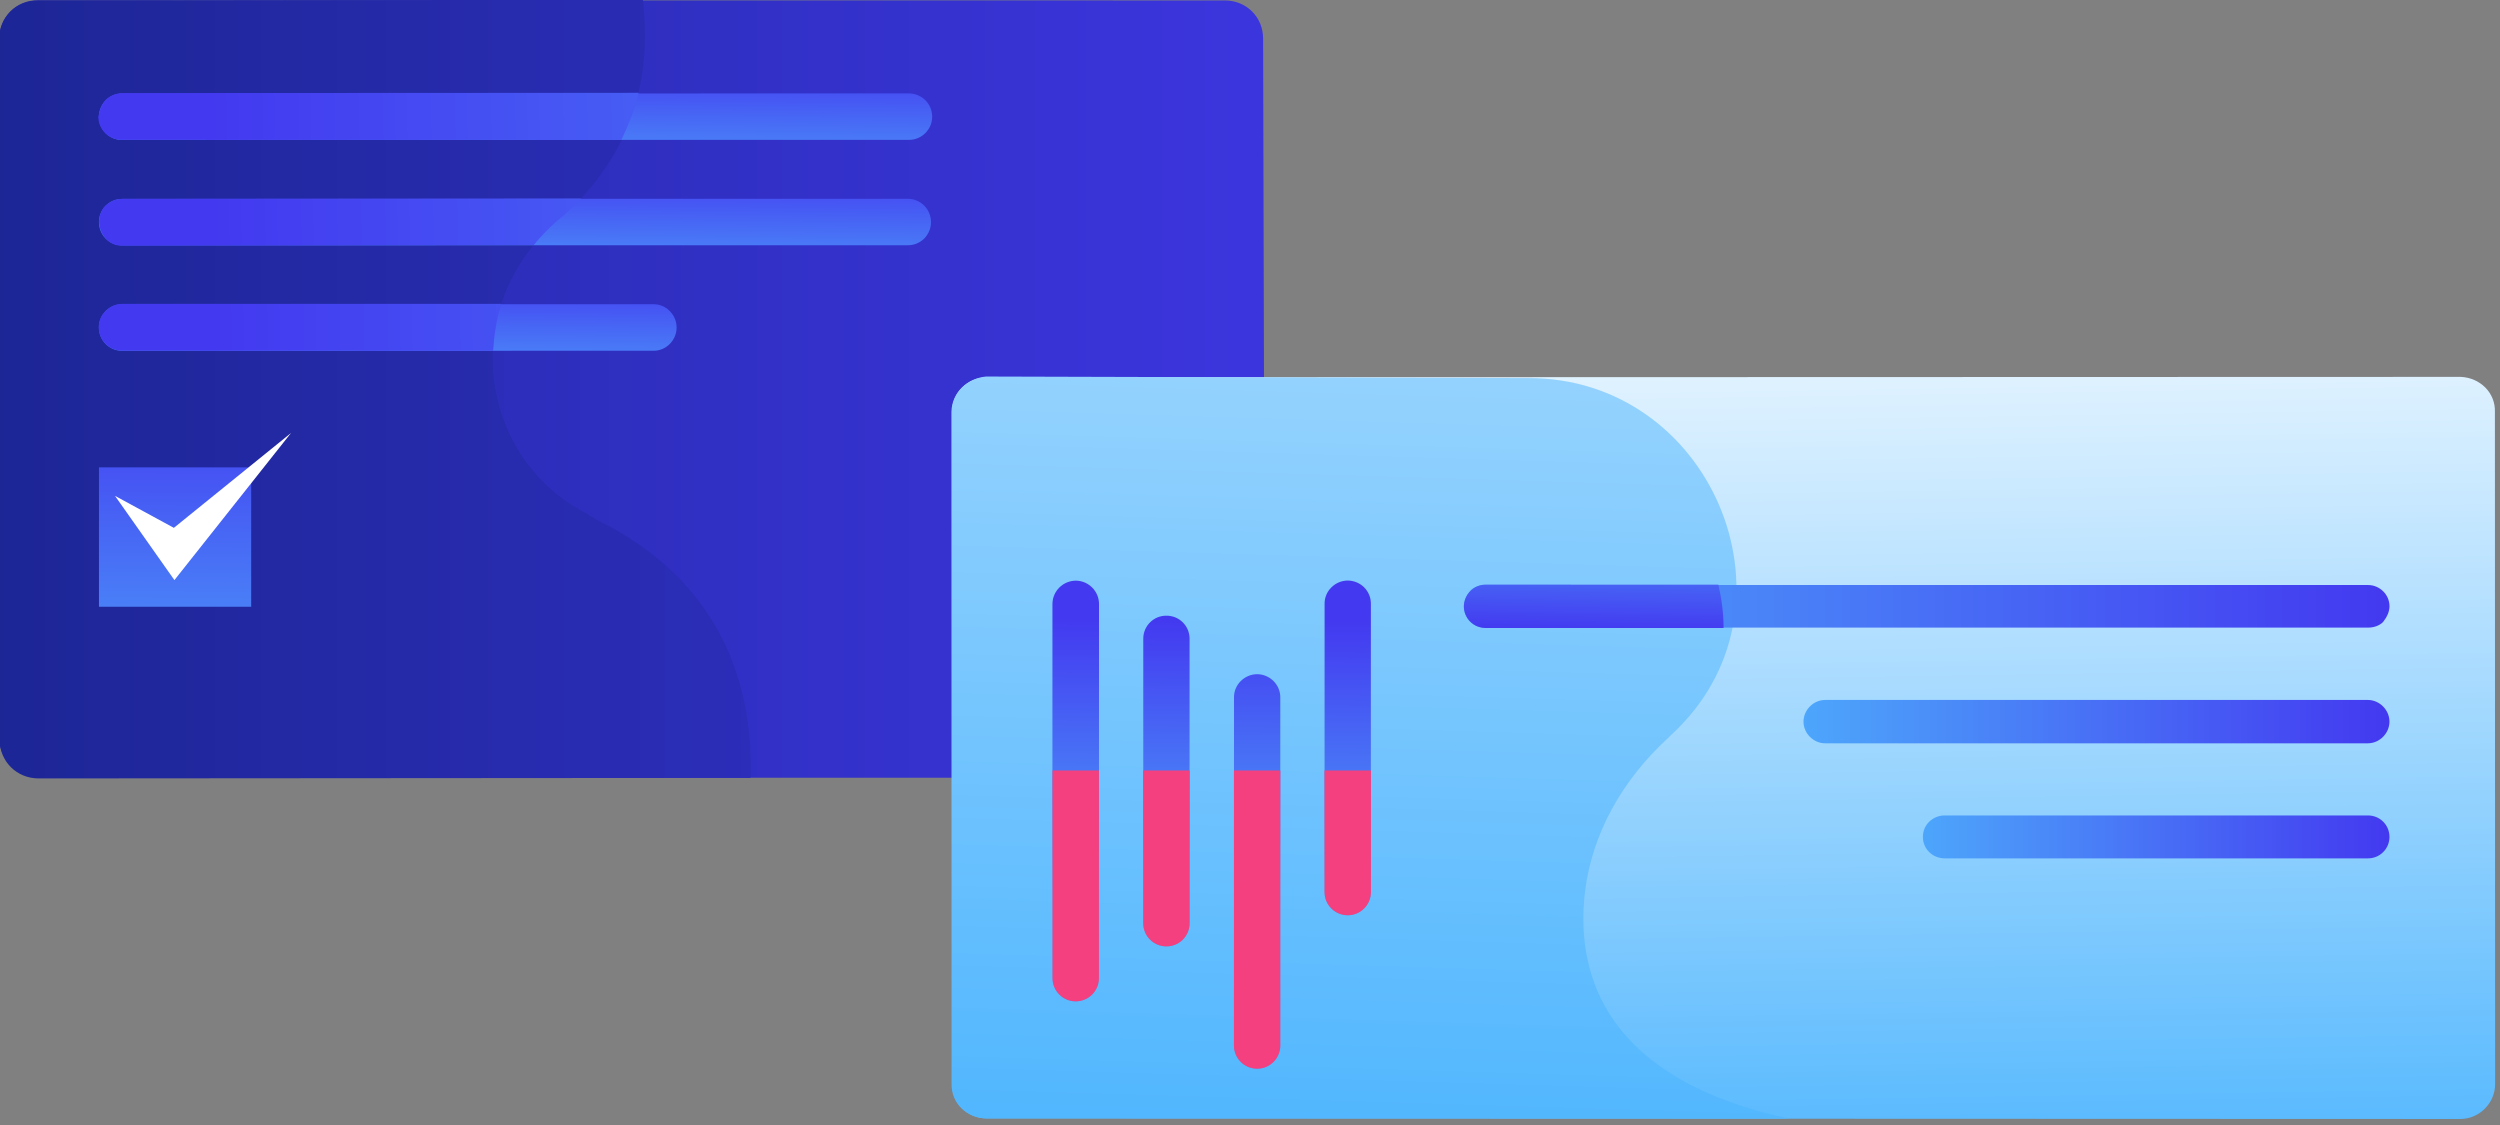 <?xml version="1.0" encoding="UTF-8" standalone="no"?> <svg xmlns="http://www.w3.org/2000/svg" xmlns:xlink="http://www.w3.org/1999/xlink" xmlns:serif="http://www.serif.com/" width="100%" height="100%" viewBox="0 0 320 144" version="1.1" xml:space="preserve" style="fill-rule:evenodd;clip-rule:evenodd;stroke-linejoin:round;stroke-miterlimit:2;"><rect x="0" y="0" width="320" height="144" fill="#808080" stroke="none"/> <g transform="matrix(1,0,0,1,0,-71.606)"> <g id="Layer-1" serif:id="Layer 1" transform="matrix(1,0,0,1,-13.755,-14.773)"> <g transform="matrix(305.202,1.269,1.269,-305.202,-83.566,135.434)"> <path d="M0.334,0.162C0.325,0.162 0.318,0.155 0.318,0.146L0.319,-0.148C0.32,-0.157 0.327,-0.164 0.336,-0.164L0.833,-0.162C0.842,-0.162 0.85,-0.155 0.85,-0.146L0.848,0.148C0.848,0.157 0.841,0.164 0.832,0.164L0.334,0.162Z" style="fill:url(#_Linear1);fill-rule:nonzero;"></path> </g> <g transform="matrix(312.118,0.84,0.84,-312.118,-50.475,135.892)"> <path d="M0.221,0.159C0.212,0.159 0.205,0.152 0.205,0.143L0.206,-0.144C0.206,-0.153 0.213,-0.16 0.222,-0.16L0.514,-0.159C0.515,-0.127 0.506,-0.08 0.45,-0.053C0.449,-0.052 0.448,-0.052 0.447,-0.051C0.401,-0.028 0.394,0.035 0.434,0.069C0.469,0.099 0.472,0.134 0.469,0.16L0.221,0.159Z" style="fill:url(#_Linear2);fill-rule:nonzero;"></path> </g> <g transform="matrix(0.982,127.154,127.154,-0.982,233.829,111.446)"> <path d="M0.177,-0.739C0.177,-0.758 0.192,-0.774 0.212,-0.774L0.888,-0.779C0.907,-0.78 0.923,-0.764 0.923,-0.745L0.935,0.739C0.935,0.758 0.919,0.774 0.9,0.774L0.224,0.779C0.204,0.78 0.189,0.764 0.188,0.745L0.177,-0.739Z" style="fill:url(#_Linear3);fill-rule:nonzero;"></path> </g> <g transform="matrix(-4.511,255.874,255.874,4.511,193.936,-22.909)"> <path d="M0.619,-0.2C0.62,-0.209 0.627,-0.217 0.637,-0.217L0.973,-0.211C0.983,-0.211 0.99,-0.203 0.99,-0.193L0.983,0.208C0.965,0.117 0.914,0.1 0.872,0.104C0.842,0.107 0.815,0.122 0.794,0.144C0.792,0.146 0.791,0.147 0.789,0.149C0.724,0.212 0.613,0.162 0.615,0.071L0.619,-0.2Z" style="fill:url(#_Linear4);fill-rule:nonzero;"></path> </g> <g transform="matrix(118.477,0,0,-118.477,201.134,163.988)"> <path d="M0.023,0.023C0.017,0.023 0.011,0.021 0.007,0.017C0.003,0.012 -0,0.006 -0,-0C-0,-0.013 0.01,-0.023 0.023,-0.023L0.977,-0.023C0.983,-0.023 0.989,-0.021 0.993,-0.017C0.997,-0.012 1,-0.006 1,-0C1,0.013 0.989,0.023 0.977,0.023L0.023,0.023Z" style="fill:url(#_Linear5);fill-rule:nonzero;"></path> </g> <g transform="matrix(-0.285,16.18,16.18,0.285,217.994,150.986)"> <path d="M0.647,-0.859C0.648,-0.906 0.668,-0.949 0.7,-0.979C0.732,-1.01 0.775,-1.028 0.822,-1.028C0.916,-1.026 0.992,-0.948 0.99,-0.853L0.957,1.029C0.841,1.027 0.727,1.01 0.615,0.982L0.647,-0.859Z" style="fill:url(#_Linear6);fill-rule:nonzero;"></path> </g> <g transform="matrix(75.003,0,0,-75.003,244.602,178.748)"> <path d="M0.037,0.037C0.017,0.037 -0,0.02 -0,-0C-0,-0.02 0.017,-0.037 0.037,-0.037L0.963,-0.037C0.983,-0.037 1,-0.02 1,-0C1,0.02 0.983,0.037 0.963,0.037L0.037,0.037Z" style="fill:url(#_Linear7);fill-rule:nonzero;"></path> </g> <g transform="matrix(59.724,0,0,-59.724,259.882,193.503)"> <path d="M0.047,0.046C0.021,0.046 0,0.026 0,0C0,-0.026 0.021,-0.046 0.047,-0.046L0.954,-0.046C0.979,-0.046 1,-0.026 1,0C1,0.026 0.979,0.046 0.954,0.046L0.047,0.046Z" style="fill:url(#_Linear8);fill-rule:nonzero;"></path> </g> <g transform="matrix(0.342,-35.267,-35.267,-0.342,186.079,201.106)"> <path d="M1.061,0.089L0.015,0.079C-0.032,0.079 -0.069,0.041 -0.069,-0.006C-0.068,-0.052 -0.03,-0.09 0.016,-0.089L1.062,-0.079C1.109,-0.079 1.146,-0.041 1.146,0.006C1.145,0.052 1.107,0.09 1.061,0.089Z" style="fill:url(#_Linear9);fill-rule:nonzero;"></path> </g> <g transform="matrix(0.342,-35.267,-35.267,-0.342,151.318,200.768)"> <path d="M1.051,0.091L-0.307,0.078C-0.354,0.077 -0.391,0.039 -0.391,-0.007C-0.39,-0.054 -0.352,-0.091 -0.306,-0.091L1.053,-0.078C1.099,-0.077 1.136,-0.039 1.136,0.007C1.135,0.054 1.097,0.091 1.051,0.091Z" style="fill:url(#_Linear10);fill-rule:nonzero;"></path> </g> <g transform="matrix(0.342,-35.267,-35.267,-0.342,162.916,200.881)"> <path d="M0.927,0.089L-0.105,0.079C-0.151,0.079 -0.189,0.041 -0.188,-0.006C-0.188,-0.052 -0.15,-0.09 -0.103,-0.089L0.929,-0.079C0.975,-0.079 1.013,-0.041 1.012,0.006C1.012,0.052 0.974,0.09 0.927,0.089Z" style="fill:url(#_Linear11);fill-rule:nonzero;"></path> </g> <g transform="matrix(0.342,-35.267,-35.267,-0.342,174.637,200.995)"> <path d="M0.718,0.09L-0.546,0.078C-0.592,0.078 -0.629,0.04 -0.629,-0.007C-0.628,-0.053 -0.59,-0.091 -0.544,-0.09L0.719,-0.078C0.766,-0.078 0.803,-0.039 0.803,0.007C0.802,0.053 0.764,0.091 0.718,0.09Z" style="fill:url(#_Linear12);fill-rule:nonzero;"></path> </g> <g transform="matrix(2.344,0,0,2.344,148.477,214.553)"> <path d="M0,-12.609L2.533,-12.609L2.533,-1.267C2.533,-0.567 1.966,0 1.267,0C0.567,0 0,-0.567 0,-1.267L0,-12.609Z" style="fill:rgb(244,64,126);fill-rule:nonzero;"></path> </g> <g transform="matrix(2.344,0,0,2.344,160.087,207.519)"> <path d="M0,-9.608L2.533,-9.608L2.533,-1.266C2.533,-0.566 1.966,0 1.267,0C0.567,0 0,-0.566 0,-1.266L0,-9.608Z" style="fill:rgb(244,64,126);fill-rule:nonzero;"></path> </g> <g transform="matrix(2.344,0,0,2.344,171.698,223.177)"> <path d="M0,-16.288L2.533,-16.288L2.533,-1.267C2.533,-0.567 1.966,0 1.267,0C0.567,0 0,-0.567 0,-1.267L0,-16.288Z" style="fill:rgb(244,64,126);fill-rule:nonzero;"></path> </g> <g transform="matrix(2.344,0,0,2.344,189.234,203.534)"> <path d="M0,-7.908L0,-1.267C0,-0.568 -0.567,0 -1.267,0C-1.966,0 -2.533,-0.568 -2.533,-1.267L-2.533,-7.908L0,-7.908Z" style="fill:rgb(244,64,126);fill-rule:nonzero;"></path> </g> <g transform="matrix(0.165,-17.037,-17.037,-0.165,79.648,110.949)"> <path d="M0.711,2.957C0.711,3.006 0.691,3.049 0.659,3.08C0.627,3.111 0.584,3.13 0.535,3.13C0.439,3.129 0.361,3.05 0.362,2.954L0.42,-2.957C0.42,-3.005 0.44,-3.048 0.472,-3.08C0.504,-3.111 0.548,-3.131 0.596,-3.13C0.693,-3.129 0.77,-3.05 0.769,-2.953L0.711,2.957Z" style="fill:url(#_Linear13);fill-rule:nonzero;"></path> </g> <g transform="matrix(0.165,-17.034,-17.034,-0.165,79.575,124.436)"> <path d="M0.711,2.953C0.711,3.002 0.691,3.045 0.659,3.076C0.627,3.107 0.583,3.127 0.535,3.126C0.438,3.125 0.361,3.047 0.362,2.95L0.42,-2.953C0.42,-3.002 0.44,-3.045 0.472,-3.077C0.504,-3.107 0.547,-3.127 0.596,-3.126C0.692,-3.125 0.77,-3.047 0.769,-2.95L0.711,2.953Z" style="fill:url(#_Linear14);fill-rule:nonzero;"></path> </g> <g transform="matrix(0.158,-16.286,-16.286,-0.158,63.297,137.508)"> <path d="M0.728,2.089C0.728,2.14 0.707,2.185 0.674,2.218C0.64,2.25 0.594,2.271 0.544,2.27C0.442,2.269 0.361,2.187 0.362,2.086L0.403,-2.089C0.403,-2.14 0.424,-2.185 0.458,-2.218C0.491,-2.25 0.537,-2.271 0.588,-2.27C0.688,-2.269 0.77,-2.186 0.769,-2.086L0.728,2.089Z" style="fill:url(#_Linear15);fill-rule:nonzero;"></path> </g> <g transform="matrix(-166.334,3.432,3.432,166.334,207.542,125.094)"> <path d="M1.071,-0.021C1.076,-0.021 1.08,-0.019 1.083,-0.016C1.087,-0.013 1.089,-0.008 1.089,-0.003C1.089,0.007 1.081,0.015 1.071,0.015L0.786,0.021C0.785,0.009 0.783,-0.003 0.779,-0.015L1.071,-0.021Z" style="fill:url(#_Linear16);fill-rule:nonzero;"></path> </g> <g transform="matrix(-166.334,3.432,3.432,166.334,207.264,111.659)"> <path d="M1.069,-0.021C1.074,-0.021 1.078,-0.019 1.082,-0.016C1.085,-0.013 1.087,-0.008 1.087,-0.004C1.087,0.006 1.08,0.015 1.07,0.015L0.753,0.021C0.748,0.015 0.742,0.009 0.735,0.003C0.728,-0.002 0.722,-0.008 0.716,-0.014L1.069,-0.021Z" style="fill:url(#_Linear17);fill-rule:nonzero;"></path> </g> <g transform="matrix(-166.334,3.432,3.432,166.334,206.989,98.29)"> <path d="M1.067,-0.022C1.072,-0.022 1.077,-0.02 1.08,-0.017C1.083,-0.014 1.085,-0.009 1.086,-0.004C1.086,0.006 1.078,0.014 1.068,0.014L0.684,0.022C0.678,0.01 0.673,-0.002 0.67,-0.014L1.067,-0.022Z" style="fill:url(#_Linear18);fill-rule:nonzero;"></path> </g> <g transform="matrix(44.383,6.38247e-14,6.38247e-14,-44.383,11.066,155.122)"> <rect x="0.346" y="-0.201" width="0.439" height="0.402" style="fill:url(#_Linear19);"></rect> </g> <g transform="matrix(1.456,-1.837,-1.837,-1.456,44.846,159.935)"> <path d="M-2.556,2.746L7.696,2.746L-0.338,4.542L-0.966,8.146L-2.556,2.746Z" style="fill:white;fill-rule:nonzero;"></path> </g> </g> </g> <defs> <linearGradient id="_Linear1" x1="0" y1="0" x2="1" y2="0" gradientUnits="userSpaceOnUse" gradientTransform="matrix(1,0,0,-1,0,-4.46471e-06)"><stop offset="0" style="stop-color:rgb(19,33,126);stop-opacity:1"></stop><stop offset="1" style="stop-color:rgb(67,57,240);stop-opacity:1"></stop></linearGradient> <linearGradient id="_Linear2" x1="0" y1="0" x2="1" y2="0" gradientUnits="userSpaceOnUse" gradientTransform="matrix(1,4.33681e-19,4.33681e-19,-1,0,1.93478e-05)"><stop offset="0" style="stop-color:rgb(19,33,126);stop-opacity:1"></stop><stop offset="1" style="stop-color:rgb(67,57,240);stop-opacity:1"></stop></linearGradient> <linearGradient id="_Linear3" x1="0" y1="0" x2="1" y2="0" gradientUnits="userSpaceOnUse" gradientTransform="matrix(1,-8.67362e-19,-8.67362e-19,-1,0,-4.40734e-07)"><stop offset="0" style="stop-color:white;stop-opacity:1"></stop><stop offset="1" style="stop-color:rgb(80,182,254);stop-opacity:1"></stop></linearGradient> <linearGradient id="_Linear4" x1="0" y1="0" x2="1" y2="0" gradientUnits="userSpaceOnUse" gradientTransform="matrix(1,0,0,-1,0,-0.004)"><stop offset="0" style="stop-color:white;stop-opacity:1"></stop><stop offset="1" style="stop-color:rgb(80,182,254);stop-opacity:1"></stop></linearGradient> <linearGradient id="_Linear5" x1="0" y1="0" x2="1" y2="0" gradientUnits="userSpaceOnUse" gradientTransform="matrix(1,0,0,-1,0,1.53571e-05)"><stop offset="0" style="stop-color:rgb(77,166,251);stop-opacity:1"></stop><stop offset="1" style="stop-color:rgb(67,57,240);stop-opacity:1"></stop></linearGradient> <linearGradient id="_Linear6" x1="0" y1="0" x2="1" y2="0" gradientUnits="userSpaceOnUse" gradientTransform="matrix(1,-3.46945e-18,-3.46945e-18,-1,0,0.001)"><stop offset="0" style="stop-color:rgb(77,166,251);stop-opacity:1"></stop><stop offset="1" style="stop-color:rgb(67,57,240);stop-opacity:1"></stop></linearGradient> <linearGradient id="_Linear7" x1="0" y1="0" x2="1" y2="0" gradientUnits="userSpaceOnUse" gradientTransform="matrix(1,0,0,-1,0,1.10885e-05)"><stop offset="0" style="stop-color:rgb(77,166,251);stop-opacity:1"></stop><stop offset="1" style="stop-color:rgb(67,57,240);stop-opacity:1"></stop></linearGradient> <linearGradient id="_Linear8" x1="0" y1="0" x2="1" y2="0" gradientUnits="userSpaceOnUse" gradientTransform="matrix(1,0,0,-1,0,5.68315e-06)"><stop offset="0" style="stop-color:rgb(77,166,251);stop-opacity:1"></stop><stop offset="1" style="stop-color:rgb(67,57,240);stop-opacity:1"></stop></linearGradient> <linearGradient id="_Linear9" x1="0" y1="0" x2="1" y2="0" gradientUnits="userSpaceOnUse" gradientTransform="matrix(1,-1.73472e-18,-1.73472e-18,-1,0,-4.88236e-05)"><stop offset="0" style="stop-color:rgb(77,166,251);stop-opacity:1"></stop><stop offset="1" style="stop-color:rgb(67,57,240);stop-opacity:1"></stop></linearGradient> <linearGradient id="_Linear10" x1="0" y1="0" x2="1" y2="0" gradientUnits="userSpaceOnUse" gradientTransform="matrix(1,-1.73472e-18,-1.73472e-18,-1,0,-1.68918e-05)"><stop offset="0" style="stop-color:rgb(77,166,251);stop-opacity:1"></stop><stop offset="1" style="stop-color:rgb(67,57,240);stop-opacity:1"></stop></linearGradient> <linearGradient id="_Linear11" x1="0" y1="0" x2="1" y2="0" gradientUnits="userSpaceOnUse" gradientTransform="matrix(1,-1.73472e-18,-1.73472e-18,-1,0,3.29318e-05)"><stop offset="0" style="stop-color:rgb(77,166,251);stop-opacity:1"></stop><stop offset="1" style="stop-color:rgb(67,57,240);stop-opacity:1"></stop></linearGradient> <linearGradient id="_Linear12" x1="0" y1="0" x2="1" y2="0" gradientUnits="userSpaceOnUse" gradientTransform="matrix(1,-1.73472e-18,-1.73472e-18,-1,0,1.6899e-05)"><stop offset="0" style="stop-color:rgb(77,166,251);stop-opacity:1"></stop><stop offset="1" style="stop-color:rgb(67,57,240);stop-opacity:1"></stop></linearGradient> <linearGradient id="_Linear13" x1="0" y1="0" x2="1" y2="0" gradientUnits="userSpaceOnUse" gradientTransform="matrix(1,0,0,-1,0,-0)"><stop offset="0" style="stop-color:rgb(77,166,251);stop-opacity:1"></stop><stop offset="1" style="stop-color:rgb(67,57,240);stop-opacity:1"></stop></linearGradient> <linearGradient id="_Linear14" x1="0" y1="0" x2="1" y2="0" gradientUnits="userSpaceOnUse" gradientTransform="matrix(1,-1.73472e-18,-1.73472e-18,-1,0,-0)"><stop offset="0" style="stop-color:rgb(77,166,251);stop-opacity:1"></stop><stop offset="1" style="stop-color:rgb(67,57,240);stop-opacity:1"></stop></linearGradient> <linearGradient id="_Linear15" x1="0" y1="0" x2="1" y2="0" gradientUnits="userSpaceOnUse" gradientTransform="matrix(1,0,0,-1,0,-0)"><stop offset="0" style="stop-color:rgb(77,166,251);stop-opacity:1"></stop><stop offset="1" style="stop-color:rgb(67,57,240);stop-opacity:1"></stop></linearGradient> <linearGradient id="_Linear16" x1="0" y1="0" x2="1" y2="0" gradientUnits="userSpaceOnUse" gradientTransform="matrix(1,3.46945e-18,3.46945e-18,-1,0,0)"><stop offset="0" style="stop-color:rgb(77,166,251);stop-opacity:1"></stop><stop offset="1" style="stop-color:rgb(67,57,240);stop-opacity:1"></stop></linearGradient> <linearGradient id="_Linear17" x1="0" y1="0" x2="1" y2="0" gradientUnits="userSpaceOnUse" gradientTransform="matrix(1,3.46945e-18,3.46945e-18,-1,0,0)"><stop offset="0" style="stop-color:rgb(77,166,251);stop-opacity:1"></stop><stop offset="1" style="stop-color:rgb(67,57,240);stop-opacity:1"></stop></linearGradient> <linearGradient id="_Linear18" x1="0" y1="0" x2="1" y2="0" gradientUnits="userSpaceOnUse" gradientTransform="matrix(1,3.46945e-18,3.46945e-18,-1,0,0)"><stop offset="0" style="stop-color:rgb(77,166,251);stop-opacity:1"></stop><stop offset="1" style="stop-color:rgb(67,57,240);stop-opacity:1"></stop></linearGradient> <linearGradient id="_Linear19" x1="0" y1="0" x2="1" y2="0" gradientUnits="userSpaceOnUse" gradientTransform="matrix(0.01,1,1,-0.01,0.56,-0.565)"><stop offset="0" style="stop-color:rgb(77,166,251);stop-opacity:1"></stop><stop offset="1" style="stop-color:rgb(67,57,240);stop-opacity:1"></stop></linearGradient> </defs> </svg> 